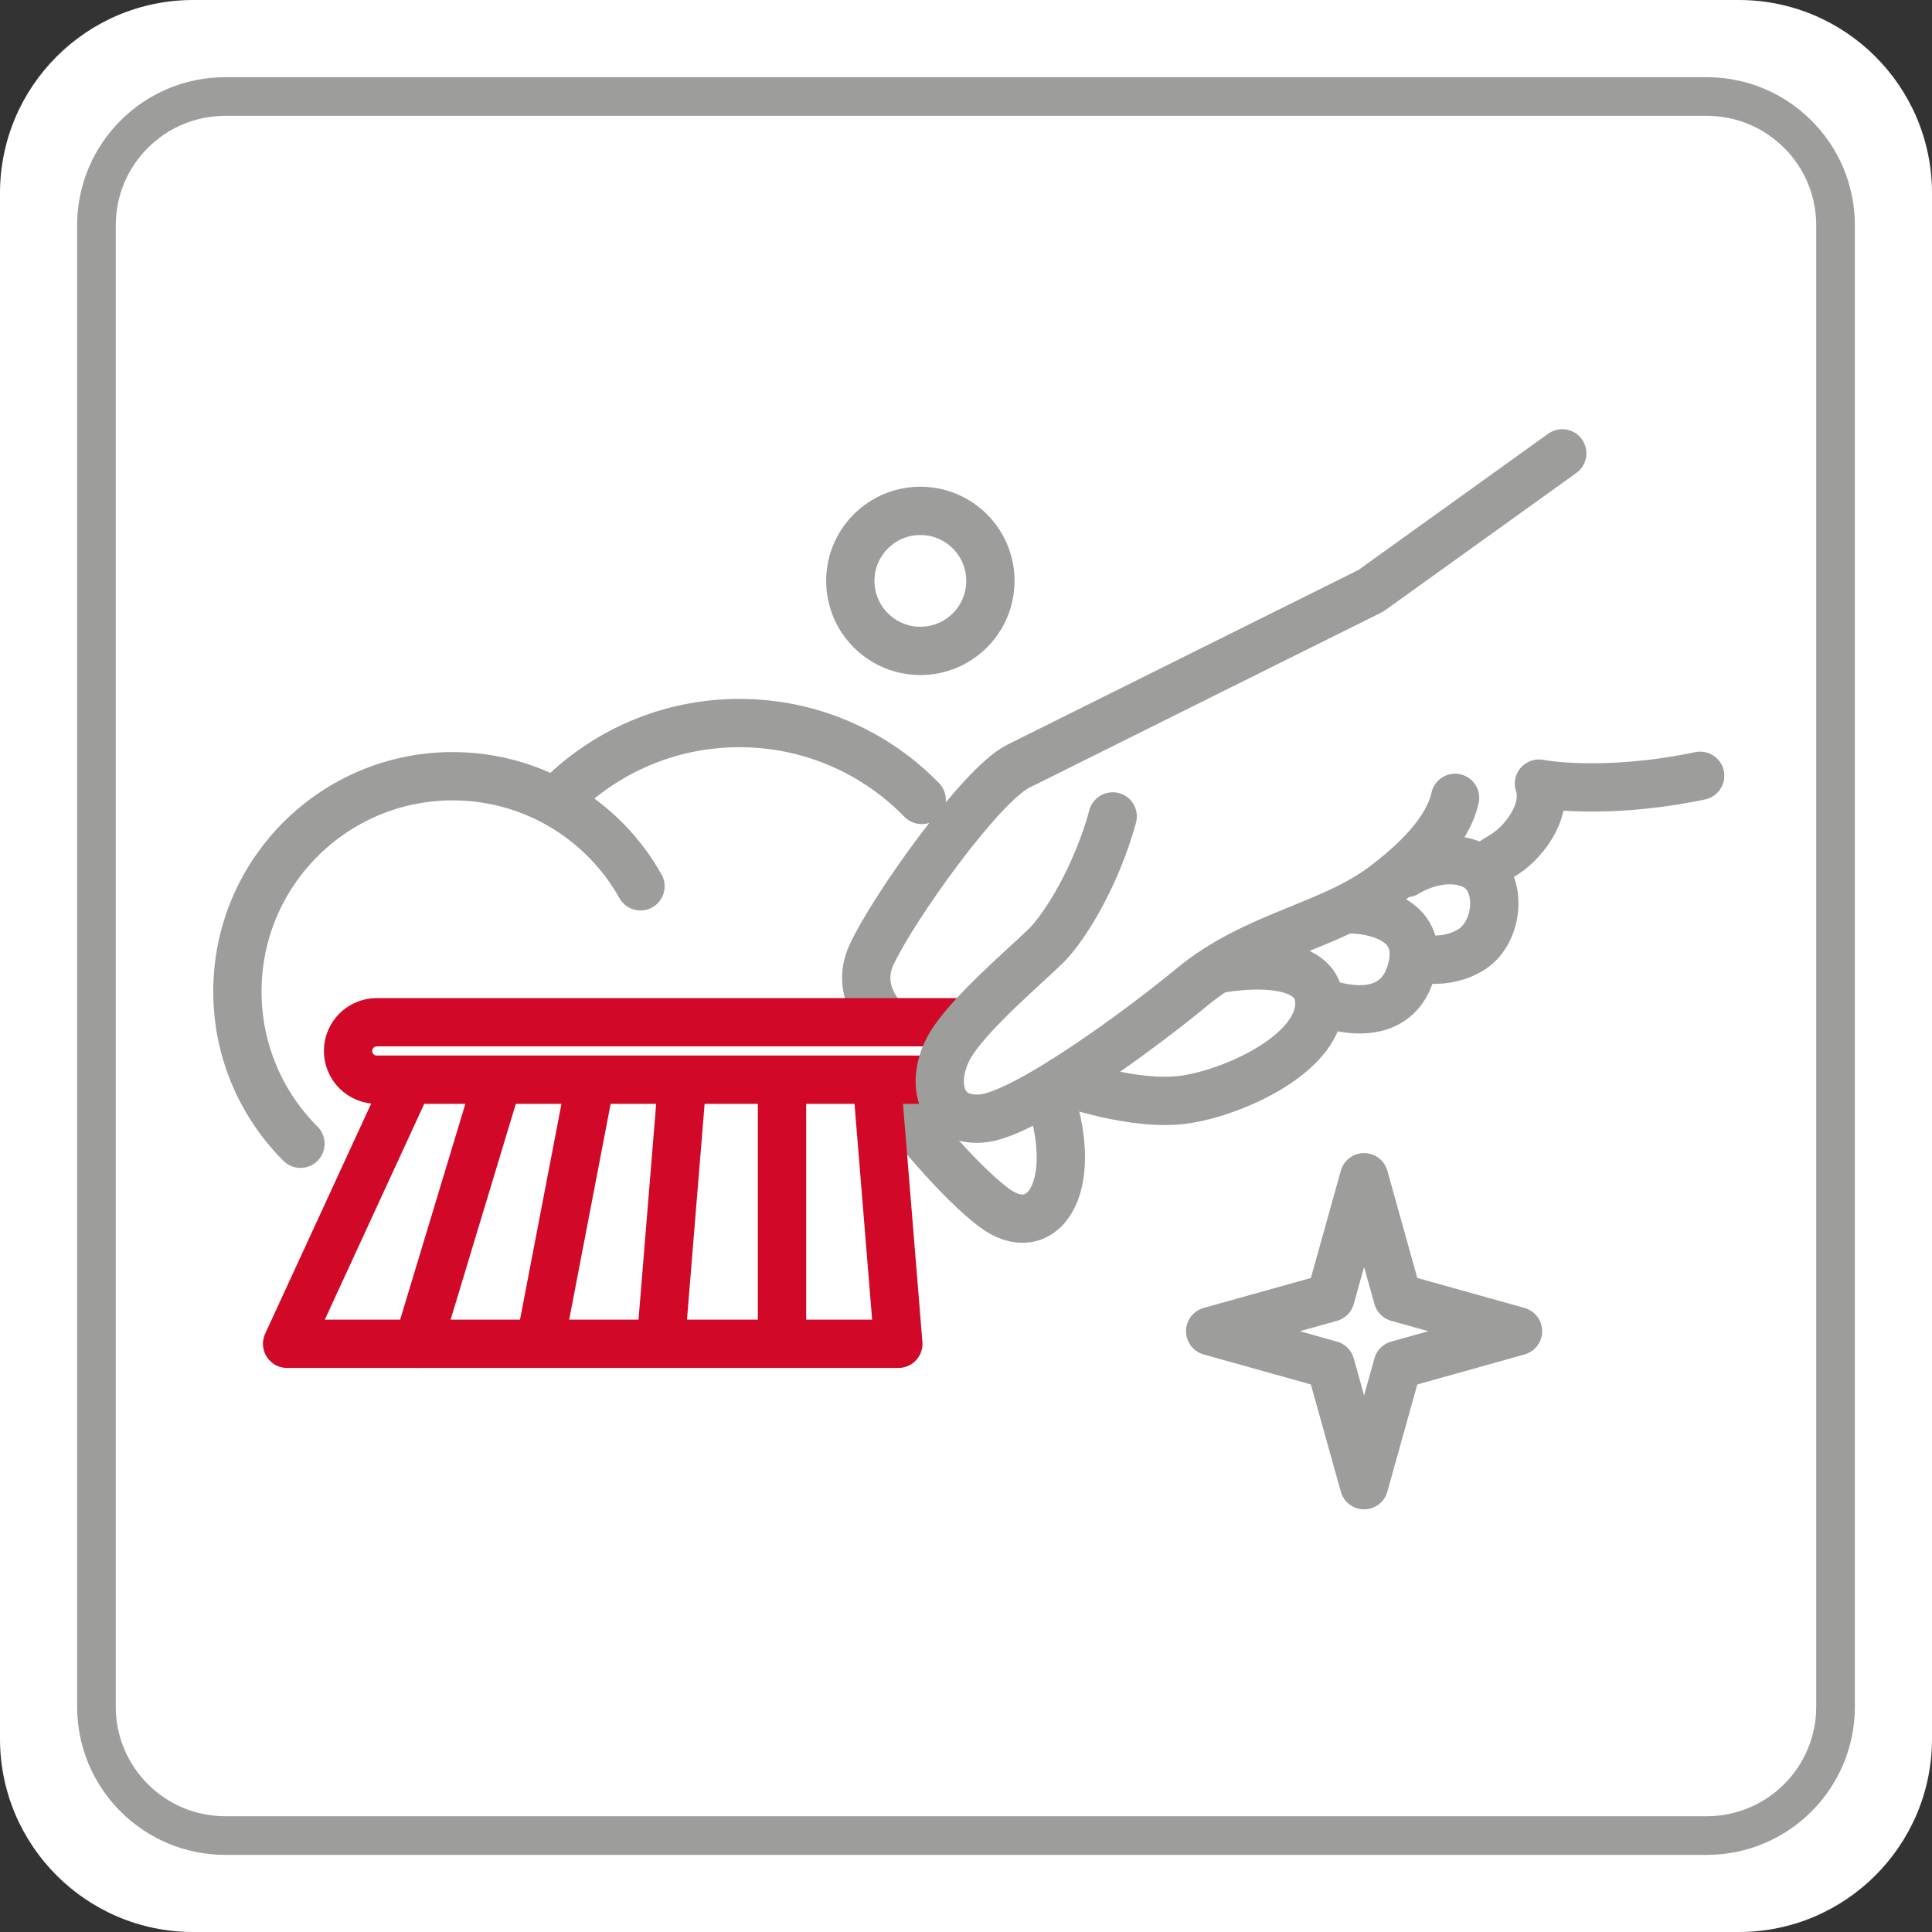 <svg width="40" height="40" viewBox="0 0 40 40" fill="none" xmlns="http://www.w3.org/2000/svg">
<rect x="0" y="0" width="40" height="40" fill="#333333" stroke="none"/>
<g id="&#208;&#184;&#208;&#186;&#208;&#190;&#208;&#189;&#208;&#186;&#208;&#176;">
<path id="Vector" d="M36 40H4C1.791 40 0 38.209 0 36V4C0 1.791 1.791 0 4 0H36C38.209 0 40 1.791 40 4V36C40 38.209 38.209 40 36 40Z" fill="white"/>
<path id="Vector_2" d="M35.336 38.003H4.664C3.191 38.003 1.997 36.809 1.997 35.336V4.664C1.997 3.192 3.191 1.998 4.664 1.998H35.336C36.809 1.998 38.003 3.192 38.003 4.664V35.336C38.003 36.809 36.809 38.003 35.336 38.003Z" stroke="#9D9D9C" stroke-width="0.8" stroke-miterlimit="22.926"/>
<path id="Vector_3" d="M13.261 18.35C12.498 16.99 11.042 16.071 9.372 16.071C6.911 16.071 4.915 18.067 4.915 20.528C4.915 21.759 5.415 22.874 6.221 23.68" stroke="#9D9D9C" stroke-miterlimit="10" stroke-linecap="round" stroke-linejoin="round"/>
<path id="Vector_4" d="M19.083 16.562C18.126 15.579 16.788 14.97 15.308 14.97C13.841 14.97 12.513 15.57 11.558 16.539" stroke="#9D9D9C" stroke-miterlimit="10" stroke-linecap="round" stroke-linejoin="round"/>
<path id="Vector_5" d="M20.505 12.026C20.505 12.827 19.856 13.476 19.055 13.476C18.255 13.476 17.605 12.827 17.605 12.026C17.605 11.226 18.255 10.577 19.055 10.577C19.856 10.577 20.505 11.226 20.505 12.026Z" stroke="#9D9D9C" stroke-miterlimit="10" stroke-linecap="round" stroke-linejoin="round"/>
<path id="Vector_6" d="M32.345 9.386L28.381 12.232C28.381 12.232 21.758 15.525 21.078 15.866C20.308 16.251 18.497 18.79 18.044 19.767C17.695 20.52 18.294 21.092 18.294 21.092" stroke="#9D9D9C" stroke-miterlimit="10" stroke-linecap="round" stroke-linejoin="round"/>
<path id="Vector_7" d="M18.286 22.488C18.286 22.488 19.583 24.242 20.568 24.994C21.552 25.746 22.376 24.636 21.741 22.712" stroke="#9D9D9C" stroke-miterlimit="10" stroke-linecap="round" stroke-linejoin="round"/>
<path id="Vector_8" d="M22.001 22.381C22.001 22.381 23.502 22.936 24.585 22.757C25.668 22.577 27.369 21.754 27.315 20.725C27.262 19.696 25.337 20.045 25.337 20.045" stroke="#9D9D9C" stroke-miterlimit="10" stroke-linecap="round" stroke-linejoin="round"/>
<path id="Vector_9" d="M27.986 18.828C27.986 18.828 29.561 18.828 29.224 20.081C28.87 21.398 27.314 20.725 27.314 20.725" stroke="#9D9D9C" stroke-miterlimit="10" stroke-linecap="round" stroke-linejoin="round"/>
<path id="Vector_10" d="M29.114 18.076C29.114 18.076 29.812 17.62 30.474 17.897C31.137 18.175 31.047 19.284 30.474 19.651C29.902 20.018 29.27 19.812 29.27 19.812" stroke="#9D9D9C" stroke-miterlimit="10" stroke-linecap="round" stroke-linejoin="round"/>
<path id="Vector_11" d="M30.745 18.011C30.745 18.011 30.707 17.942 31.101 17.718C31.495 17.495 32.058 16.823 31.862 16.224C31.862 16.224 33.177 16.483 35.2 16.062" stroke="#9D9D9C" stroke-miterlimit="10" stroke-linecap="round" stroke-linejoin="round"/>
<path id="Vector_12" d="M28.242 24.373L28.938 26.865L31.429 27.561L28.938 28.258L28.242 30.749L27.546 28.258L25.055 27.561L27.546 26.865L28.242 24.373Z" stroke="#9D9D9C" stroke-miterlimit="10" stroke-linecap="round" stroke-linejoin="round"/>
<path id="Vector_13" d="M19.387 22.354H7.802C7.473 22.354 7.206 22.088 7.206 21.758C7.206 21.43 7.473 21.164 7.802 21.164H19.96" stroke="#D10827" stroke-miterlimit="10" stroke-linecap="round" stroke-linejoin="round"/>
<path id="Vector_14" d="M8.459 22.363L5.944 27.822H18.599L18.16 22.444" stroke="#D10827" stroke-miterlimit="10" stroke-linecap="round" stroke-linejoin="round"/>
<path id="Vector_15" d="M10.284 22.434L8.656 27.822" stroke="#D10827" stroke-miterlimit="10" stroke-linecap="round" stroke-linejoin="round"/>
<path id="Vector_16" d="M12.209 22.461L11.198 27.724" stroke="#D10827" stroke-miterlimit="10" stroke-linecap="round" stroke-linejoin="round"/>
<path id="Vector_17" d="M14.124 22.398L13.685 27.768" stroke="#D10827" stroke-miterlimit="10" stroke-linecap="round" stroke-linejoin="round"/>
<path id="Vector_18" d="M16.191 22.372V27.723" stroke="#D10827" stroke-miterlimit="10" stroke-linecap="round" stroke-linejoin="round"/>
<path id="Vector_19" d="M23.037 16.903C22.697 18.147 22.044 19.194 21.668 19.57C21.292 19.946 20.003 21.029 19.645 21.692C19.287 22.354 19.404 23.213 20.307 23.159C21.211 23.106 23.727 21.224 24.675 20.439C25.982 19.356 27.548 19.186 28.675 18.327C29.273 17.87 29.964 17.235 30.126 16.519" stroke="#9D9D9C" stroke-miterlimit="10" stroke-linecap="round" stroke-linejoin="round"/>
</g>
</svg>
